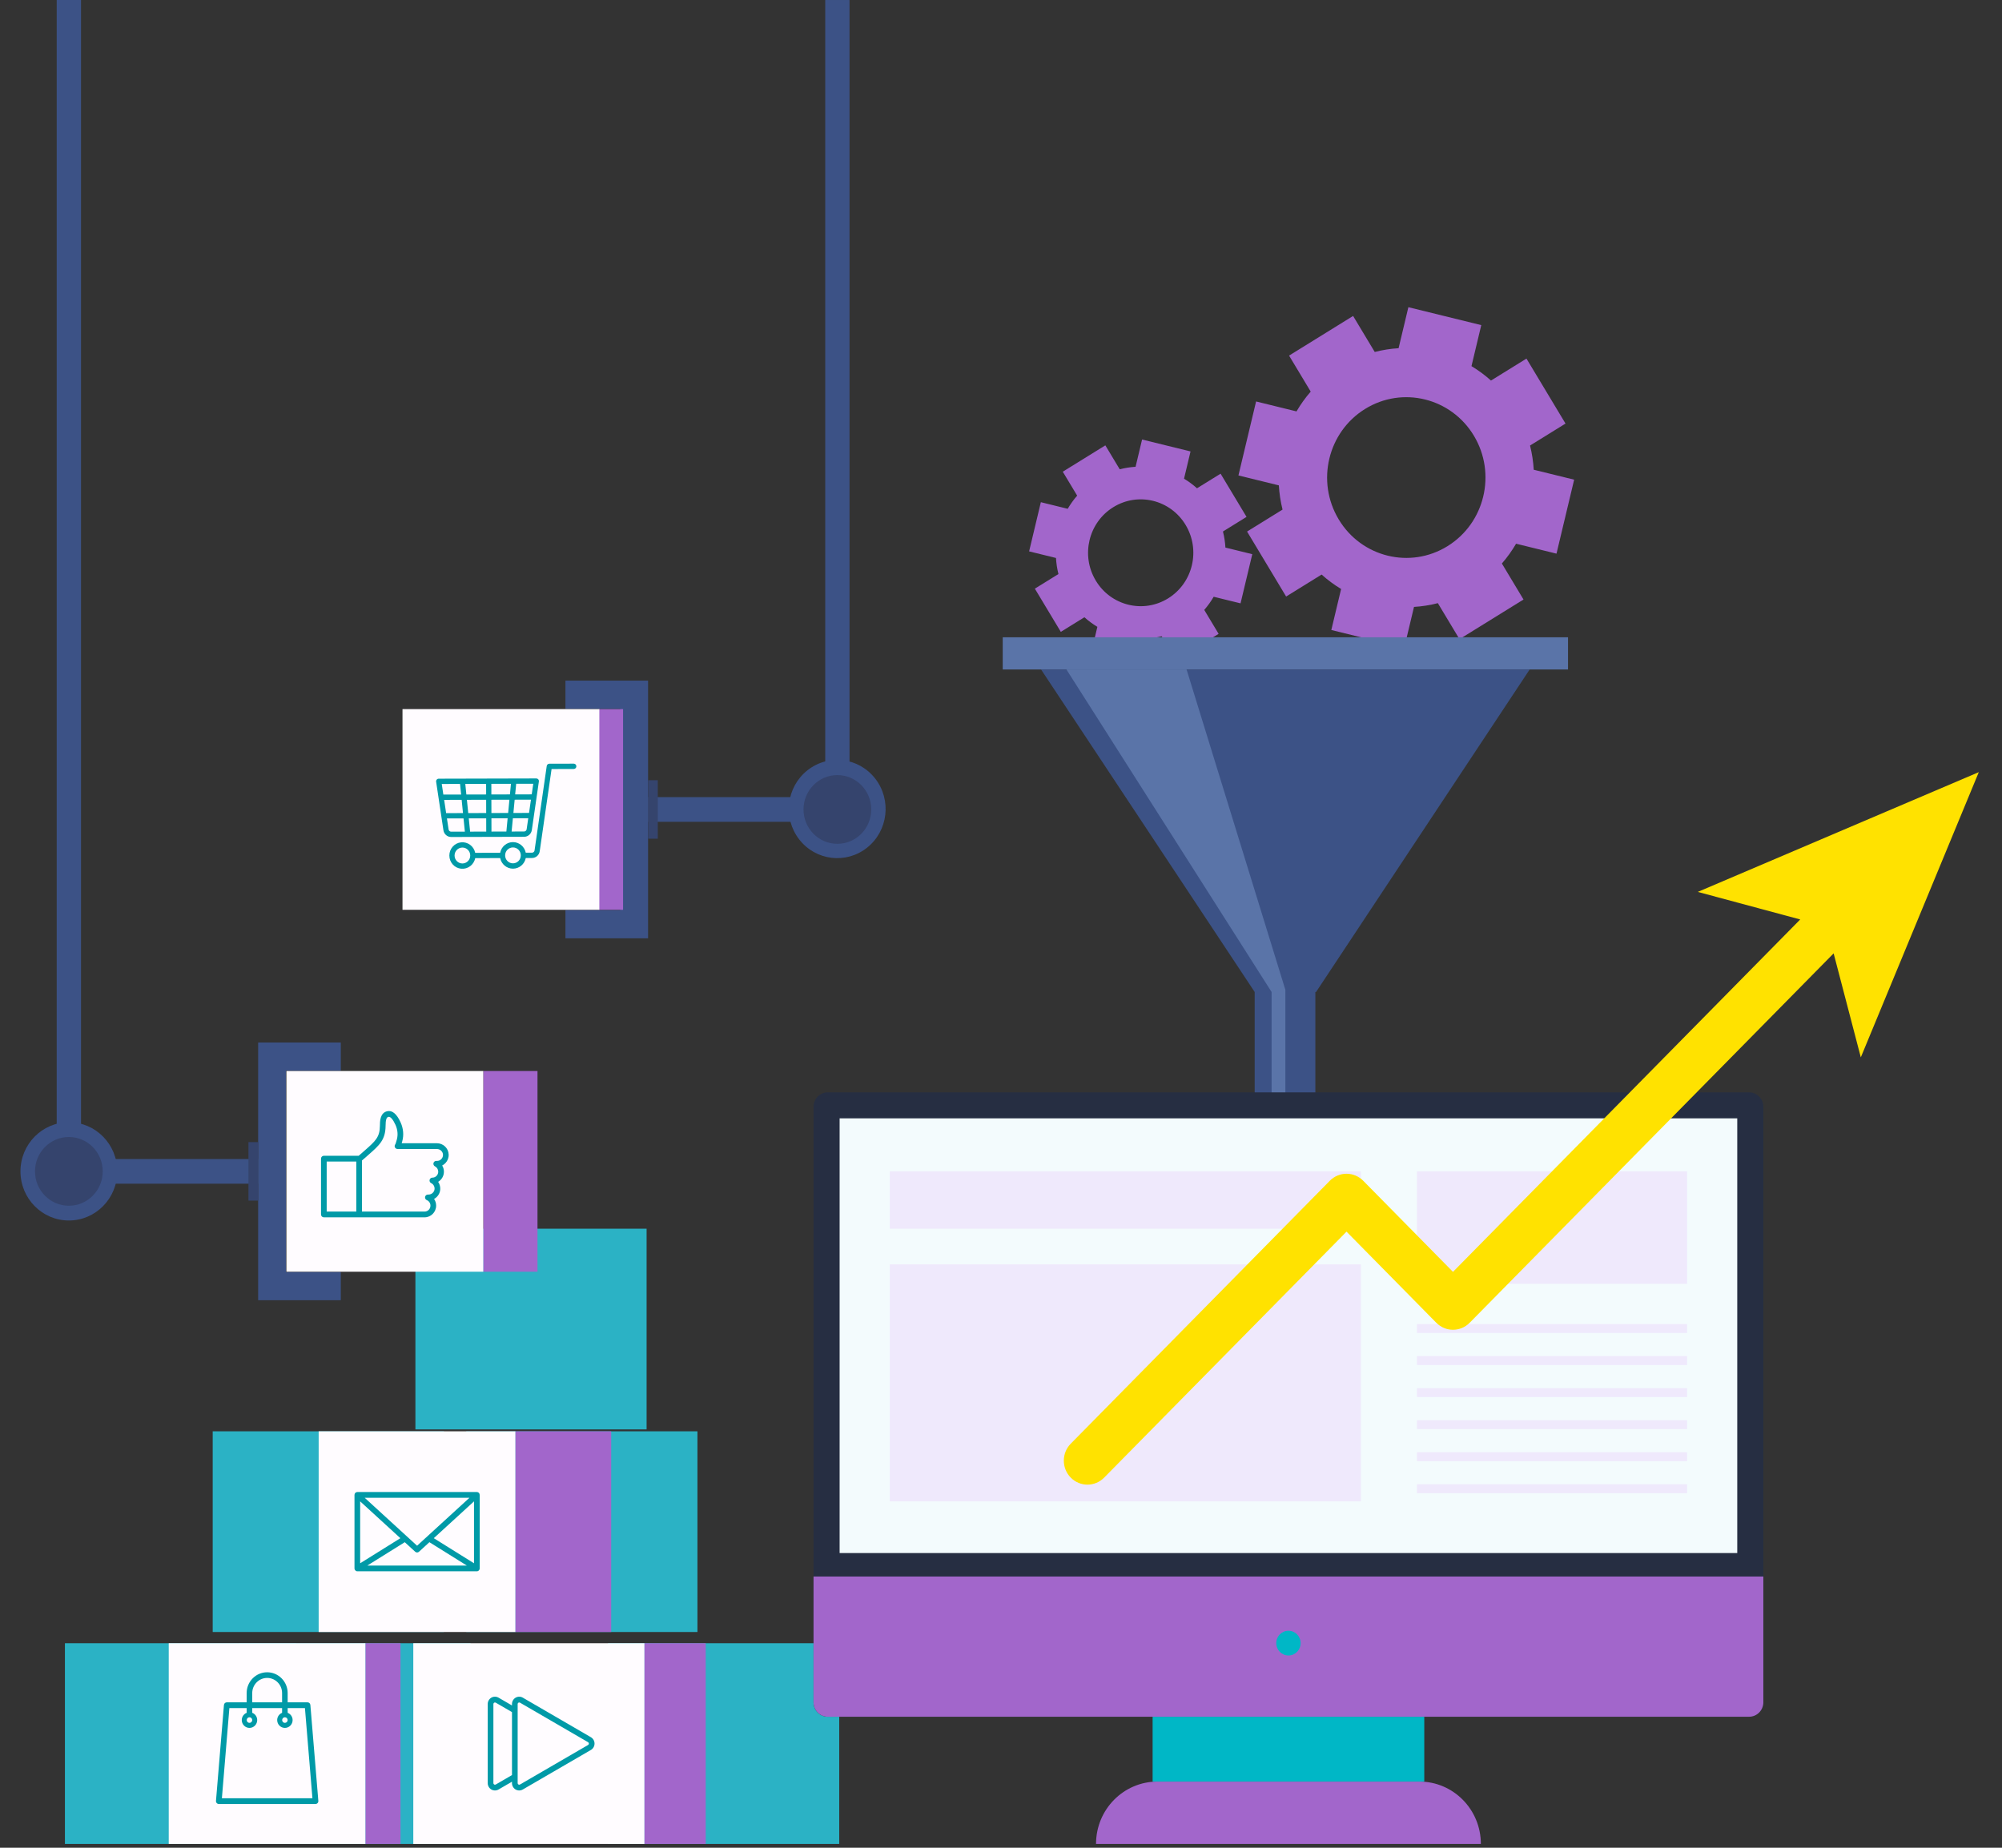 <?xml version="1.0" encoding="UTF-8" standalone="no"?>
<!-- Generator: Adobe Illustrator 27.5.0, SVG Export Plug-In . SVG Version: 6.00 Build 0)  -->

<svg
   version="1.1"
   x="0px"
   y="0px"
   viewBox="0 0 650 600"
   xml:space="preserve"
   id="svg85"
   sodipodi:docname="conversion pathoOptimization.svg"
   width="650"
   height="600"
   inkscape:version="1.3.2 (091e20e, 2023-11-25, custom)"
   xmlns:inkscape="http://www.inkscape.org/namespaces/inkscape"
   xmlns:sodipodi="http://sodipodi.sourceforge.net/DTD/sodipodi-0.dtd"
   xmlns="http://www.w3.org/2000/svg"
   xmlns:svg="http://www.w3.org/2000/svg"><rect x="0" y="0" width="650" height="600" fill="#333333" stroke="none"/><defs
   id="defs85">
	
	
	
	
	
	
	
		
	
	
	
	
	

	
	

		
		
		
	
			
		
		
		
		
		
		
		
		
		
		
		
	
		
		
	</defs><sodipodi:namedview
   id="namedview85"
   pagecolor="#ffffff"
   bordercolor="#000000"
   borderopacity="0.25"
   inkscape:showpageshadow="2"
   inkscape:pageopacity="0.0"
   inkscape:pagecheckerboard="0"
   inkscape:deskcolor="#d1d1d1"
   inkscape:zoom="0.787"
   inkscape:cx="266.20076"
   inkscape:cy="276.36595"
   inkscape:window-width="1920"
   inkscape:window-height="1001"
   inkscape:window-x="-9"
   inkscape:window-y="-9"
   inkscape:window-maximized="1"
   inkscape:current-layer="svg85" />

<g
   id="g85"
   transform="matrix(1.795,0,0,1.822,-30.425,8.0483422e-5)"><rect
     x="126.93"
     y="292.859"
     style="fill:#2bb2c5"
     width="41.819"
     height="35.77"
     id="rect3" /><rect
     x="28.693"
     y="292.859"
     style="fill:#2bb2c5"
     width="41.819"
     height="35.77"
     id="rect4" /><rect
     x="101.282"
     y="255.088"
     style="fill:#2bb2c5"
     width="41.819"
     height="35.77"
     id="rect5" /><rect
     x="92.087"
     y="218.979"
     style="fill:#2bb2c5"
     width="41.819"
     height="35.77"
     id="rect6" /><rect
     x="55.423"
     y="255.088"
     style="fill:#2bb2c5"
     width="41.819"
     height="35.77"
     id="rect7" /><rect
     x="60.248"
     y="292.859"
     style="fill:#2bb2c5"
     width="41.819"
     height="35.77"
     id="rect8" /><g
     id="g10">
			<rect
   x="74.589"
   y="255.088"
   style="fill:#fffcff"
   width="35.605"
   height="35.77"
   id="rect9" />
			<rect
   x="110.193"
   y="255.088"
   style="fill:#a266cb;fill-opacity:1"
   width="17.308"
   height="35.77"
   id="rect10" />
			<path
   style="fill:#009aa7"
   d="m 103.715,266.422 c 0,-0.058 -0.015,-0.111 -0.033,-0.163 -0.002,-0.007 0.001,-0.014 -0.001,-0.021 -10e-4,-0.003 -0.003,-0.005 -0.004,-0.008 -0.005,-0.013 -0.014,-0.023 -0.02,-0.036 -0.021,-0.043 -0.047,-0.082 -0.078,-0.116 -0.013,-0.014 -0.026,-0.025 -0.04,-0.038 -0.033,-0.029 -0.068,-0.052 -0.106,-0.072 -0.016,-0.008 -0.031,-0.017 -0.049,-0.024 -0.057,-0.022 -0.117,-0.036 -0.181,-0.036 H 81.581 c -0.063,0 -0.123,0.015 -0.181,0.036 -0.017,0.007 -0.032,0.015 -0.049,0.024 -0.039,0.02 -0.074,0.043 -0.106,0.072 -0.014,0.012 -0.028,0.024 -0.04,0.038 -0.031,0.034 -0.057,0.073 -0.078,0.116 -0.006,0.012 -0.015,0.023 -0.02,0.036 -0.001,0.003 -0.003,0.005 -0.004,0.008 -0.003,0.007 0.001,0.014 -10e-4,0.021 -0.018,0.052 -0.033,0.105 -0.033,0.163 v 13.104 c 0,0.086 0.026,0.163 0.064,0.234 0.011,0.021 0.024,0.037 0.037,0.056 0.036,0.051 0.079,0.093 0.131,0.128 0.012,0.008 0.018,0.023 0.031,0.03 0.007,0.004 0.015,0.002 0.023,0.006 0.069,0.035 0.145,0.059 0.228,0.059 h 21.621 c 0.083,0 0.159,-0.024 0.228,-0.059 0.007,-0.004 0.016,-0.002 0.023,-0.006 0.013,-0.007 0.019,-0.022 0.031,-0.03 0.052,-0.035 0.095,-0.077 0.131,-0.128 0.013,-0.019 0.027,-0.035 0.037,-0.056 0.037,-0.071 0.063,-0.148 0.063,-0.234 v -13.104 z m -21.621,1.153 7.277,6.562 -7.277,4.472 z m 8.07,7.277 1.884,1.699 c 0.098,0.089 0.22,0.132 0.344,0.132 0.124,0 0.246,-0.043 0.343,-0.132 l 1.884,-1.699 6.77,4.161 H 83.393 Z m 5.248,-0.715 7.276,-6.562 v 11.034 z m 6.455,-7.203 -9.476,8.546 -9.476,-8.546 z"
   id="path10" />
		</g><g
     id="g12">
			<rect
   x="47.471"
   y="292.858"
   style="fill:#fffcff"
   width="35.605"
   height="35.77"
   id="rect11" />
			<rect
   x="83.075"
   y="292.858"
   style="fill:#a266cb;fill-opacity:1"
   width="6.318"
   height="35.77"
   id="rect12" />
		</g><g
     id="g14">
			<rect
   x="91.707"
   y="292.859"
   style="fill:#fffcff"
   width="41.819"
   height="35.77"
   id="rect13" />
			<rect
   x="133.527"
   y="292.859"
   style="fill:#a266cb;fill-opacity:1"
   width="11.073"
   height="35.77"
   id="rect14" />
			<path
   style="fill:#009aa7"
   d="m 123.831,309.608 -12.315,-7.048 c -0.405,-0.232 -0.905,-0.231 -1.309,0.003 -0.402,0.234 -0.651,0.668 -0.651,1.132 v 0.255 l -2.429,-1.39 c -0.405,-0.232 -0.905,-0.231 -1.309,0.003 -0.402,0.234 -0.651,0.668 -0.651,1.132 v 14.095 c 0,0.464 0.25,0.898 0.652,1.133 0.199,0.115 0.426,0.175 0.657,0.175 0.228,0 0.453,-0.059 0.65,-0.173 l 2.43,-1.39 v 0.255 c 0,0.464 0.25,0.898 0.652,1.133 0.199,0.115 0.426,0.175 0.657,0.175 0.229,0 0.454,-0.059 0.65,-0.173 l 12.316,-7.047 c 0.406,-0.233 0.658,-0.668 0.658,-1.136 0,-0.468 -0.252,-0.902 -0.658,-1.134 z m -17.214,8.429 c -0.088,0.049 -0.199,0.048 -0.281,0 -0.088,-0.051 -0.142,-0.145 -0.142,-0.245 v -14.095 c 0,-0.1 0.054,-0.195 0.141,-0.245 0.044,-0.026 0.093,-0.038 0.142,-0.038 0.049,0 0.098,0.013 0.142,0.038 l 2.939,1.682 v 11.222 z m 16.705,-7.047 -12.317,7.047 c -0.086,0.049 -0.198,0.048 -0.28,0 -0.088,-0.051 -0.142,-0.145 -0.142,-0.245 v -14.095 c 0,-0.1 0.054,-0.195 0.141,-0.245 0.044,-0.026 0.093,-0.038 0.142,-0.038 0.049,0 0.098,0.013 0.142,0.038 l 12.316,7.048 c 0,0 0,10e-4 0.001,10e-4 0.087,0.049 0.141,0.144 0.141,0.245 -0.002,0.1 -0.057,0.194 -0.144,0.244 z"
   id="path14" />
		</g><path
     style="fill:#009aa7"
     d="m 73.089,303.861 c -0.022,-0.266 -0.244,-0.469 -0.511,-0.469 h -3.596 v -1.65 c 0,-2.045 -1.664,-3.708 -3.709,-3.708 -2.045,0 -3.709,1.663 -3.709,3.708 v 1.65 h -3.596 c -0.267,0 -0.489,0.204 -0.511,0.469 l -1.44,17.092 c -0.012,0.144 0.036,0.285 0.133,0.391 0.097,0.105 0.234,0.165 0.378,0.165 h 17.491 c 0.144,0 0.281,-0.06 0.378,-0.165 0.097,-0.106 0.145,-0.247 0.133,-0.391 z m -11.511,2.691 c 0,-0.274 0.223,-0.498 0.498,-0.498 0.274,0 0.497,0.224 0.497,0.498 0,0.274 -0.223,0.497 -0.497,0.497 -0.274,0.001 -0.498,-0.223 -0.498,-0.497 z m 6.406,0 c 0,-0.274 0.223,-0.498 0.497,-0.498 0.274,0 0.497,0.224 0.497,0.498 0,0.274 -0.223,0.497 -0.497,0.497 -0.274,0.001 -0.497,-0.223 -0.497,-0.497 z m -5.411,-4.809 c 0,-1.489 1.211,-2.702 2.7,-2.702 1.489,0 2.7,1.212 2.7,2.702 v 1.65 h -5.4 z m -5.488,18.741 1.354,-16.066 h 3.125 v 0.842 c -0.531,0.21 -0.884,0.722 -0.884,1.292 0,0.77 0.626,1.395 1.396,1.395 0.769,0 1.395,-0.625 1.395,-1.395 0,-0.577 -0.359,-1.09 -0.898,-1.297 v -0.837 h 5.4 v 0.842 c -0.533,0.21 -0.888,0.722 -0.888,1.293 0,0.77 0.626,1.395 1.395,1.395 0.77,0 1.396,-0.625 1.396,-1.395 0,-0.574 -0.357,-1.088 -0.895,-1.296 v -0.838 h 3.125 l 1.354,16.066 H 57.085 Z"
     id="path15" /><g
     id="g20">
		<g
   id="g18">
			
				<rect
   x="-74.49"
   y="101.699"
   transform="rotate(90,29.406,103.896)"
   style="fill:#3c5286"
   width="207.791"
   height="4.393"
   id="rect15" />
			<g
   id="g17">
				
					<rect
   x="29.406"
   y="206.565"
   transform="rotate(180,46.525,208.762)"
   style="fill:#3c5286"
   width="34.239"
   height="4.393"
   id="rect16" />
				<circle
   style="fill:#3c5286"
   cx="29.406"
   cy="208.762"
   r="8.755"
   id="circle16" />
				<path
   style="fill:#35446d"
   d="m 23.28,208.762 c 0,-3.383 2.742,-6.126 6.125,-6.126 3.383,0 6.126,2.742 6.126,6.126 0,3.383 -2.743,6.126 -6.126,6.126 -3.382,-0.001 -6.125,-2.743 -6.125,-6.126 z"
   id="path16" />
				<polygon
   style="fill:#3c5286"
   points="78.594,226.695 78.594,231.725 63.644,231.725 63.644,185.798 78.594,185.798 78.594,190.828 68.674,190.828 68.674,226.695 "
   id="polygon16" />
				
					<rect
   x="61.889"
   y="203.549"
   transform="rotate(180,62.767,208.762)"
   style="fill:#35446d"
   width="1.755"
   height="10.426"
   id="rect17" />
			</g>
		</g>
		<g
   id="g19">
			<rect
   x="104.361"
   y="190.877"
   style="fill:#a266cb;fill-opacity:1"
   width="9.811"
   height="35.77"
   id="rect18" />
			<rect
   x="68.756"
   y="190.877"
   style="fill:#fffcff"
   width="35.605"
   height="35.77"
   id="rect19" />
			<path
   style="fill:#009aa7"
   d="m 95.973,203.75 -6.365,-0.001 c 0.035,-0.121 0.072,-0.253 0.112,-0.396 0.294,-1.063 0.187,-2.235 -0.302,-3.302 -0.714,-1.559 -1.547,-2.232 -2.469,-1.999 -1.269,0.317 -1.277,1.804 -1.282,2.6 -0.023,2.027 -0.819,2.717 -2.742,4.386 l -0.467,0.407 c -0.259,0.226 -0.476,0.409 -0.63,0.537 h -6.301 c -0.283,0 -0.513,0.23 -0.513,0.513 v 9.946 c 0,0.283 0.23,0.513 0.513,0.513 h 6.383 11.84 c 1.151,0 2.087,-0.936 2.087,-2.086 0,-0.438 -0.135,-0.852 -0.373,-1.193 0.636,-0.336 1.078,-0.978 1.115,-1.732 0.024,-0.476 -0.117,-0.938 -0.379,-1.315 0.624,-0.361 1.044,-1.036 1.044,-1.807 0,-0.401 -0.112,-0.781 -0.315,-1.105 0.22,-0.107 0.422,-0.254 0.598,-0.438 0.398,-0.417 0.602,-0.963 0.575,-1.54 0,-0.001 0,-0.001 0,-0.001 -0.054,-1.115 -0.989,-1.987 -2.129,-1.987 z m -19.933,3.258 h 5.357 v 8.921 H 76.04 Z m 20.744,-0.44 c -0.202,0.212 -0.474,0.329 -0.766,0.329 h -0.164 c -0.238,0 -0.445,0.164 -0.499,0.396 -0.055,0.232 0.058,0.471 0.271,0.577 0.366,0.18 0.592,0.545 0.592,0.95 0,0.585 -0.476,1.062 -1.061,1.062 -0.241,0 -0.449,0.167 -0.501,0.402 -0.052,0.235 0.067,0.475 0.286,0.576 0.389,0.18 0.635,0.594 0.613,1.031 -0.028,0.554 -0.522,1.006 -1.102,1.006 H 94.34 c -0.245,0 -0.456,0.174 -0.503,0.414 -0.047,0.241 0.083,0.482 0.311,0.574 0.402,0.164 0.662,0.549 0.662,0.983 0,0.585 -0.476,1.061 -1.061,1.061 H 82.422 v -9.106 c 0.16,-0.133 0.41,-0.341 0.711,-0.604 l 0.465,-0.405 c 1.978,-1.716 3.067,-2.661 3.096,-5.152 0.006,-1.072 0.148,-1.524 0.505,-1.614 0.355,-0.091 0.829,0.432 1.287,1.431 0.389,0.847 0.476,1.771 0.244,2.609 -0.13,0.472 -0.219,0.723 -0.261,0.823 -0.087,0.092 -0.14,0.215 -0.14,0.352 0,0.283 0.23,0.513 0.513,0.513 l 7.132,10e-4 c 0.582,0 1.077,0.452 1.104,1.008 0.012,0.293 -0.092,0.572 -0.294,0.783 z"
   id="path19" />
		</g>
	</g><g
     id="g28">
		<g
   id="g23">
			
				<rect
   x="96.767"
   y="69.449"
   transform="rotate(90,168.412,71.646)"
   style="fill:#3c5286"
   width="143.291"
   height="4.393"
   id="rect20" />
			<g
   id="g22">
				<rect
   x="134.173"
   y="142.066"
   style="fill:#3c5286"
   width="34.239"
   height="4.393"
   id="rect21" />
				
					<circle
   transform="matrix(0.786,-0.618,0.618,0.786,-53.141,134.873)"
   style="fill:#3c5286"
   cx="168.412"
   cy="144.262"
   id="ellipse21"
   r="8.755" />
				<path
   style="fill:#35446d"
   d="m 174.538,144.262 c 0,-3.383 -2.742,-6.126 -6.125,-6.126 -3.383,0 -6.126,2.743 -6.126,6.126 0,3.383 2.743,6.126 6.126,6.126 3.382,-0.001 6.125,-2.743 6.125,-6.126 z"
   id="path21" />
				<polygon
   style="fill:#3c5286"
   points="119.224,162.196 119.224,167.225 134.173,167.225 134.173,121.299 119.224,121.299 119.224,126.328 129.144,126.328 129.144,162.196 "
   id="polygon21" />
				<rect
   x="134.173"
   y="139.049"
   style="fill:#35446d"
   width="1.756"
   height="10.427"
   id="rect22" />
			</g>
		</g>
		<g
   id="g27">
			<rect
   x="125.276"
   y="126.377"
   style="fill:#a266cb;fill-opacity:1"
   width="4.375"
   height="35.77"
   id="rect23" />
			<rect
   x="89.753"
   y="126.377"
   style="fill:#fffcff"
   width="35.605"
   height="35.77"
   id="rect24" />
			<g
   id="g26">
				<g
   id="g25">
					<path
   style="fill:#009aa7"
   d="m 120.73,137.046 c 0.261,-0.001 0.472,-0.213 0.472,-0.474 -0.001,-0.261 -0.213,-0.472 -0.474,-0.471 l -4.419,0.011 c -0.233,0.001 -0.431,0.172 -0.466,0.403 l -2.203,15.049 c -0.035,0.231 -0.233,0.402 -0.466,0.403 l -1.125,0.003 c -0.226,-1.101 -1.196,-1.89 -2.32,-1.887 -1.124,0.003 -2.09,0.797 -2.311,1.899 l -4.514,0.011 c -0.246,-1.188 -1.351,-1.997 -2.557,-1.872 -1.207,0.125 -2.122,1.143 -2.119,2.356 0.003,1.213 0.924,2.227 2.131,2.345 1.207,0.119 2.308,-0.696 2.548,-1.884 l 4.514,-0.011 c 0.226,1.101 1.197,1.889 2.32,1.887 1.124,-0.003 2.09,-0.796 2.311,-1.898 l 1.125,-0.003 c 0.702,0.002 1.298,-0.514 1.398,-1.209 l 2.144,-14.647 z m -20.137,16.842 c -0.783,0.002 -1.419,-0.631 -1.421,-1.414 -0.002,-0.783 0.631,-1.419 1.414,-1.421 0.783,-0.002 1.419,0.631 1.421,1.414 0.002,0.782 -0.631,1.419 -1.414,1.421 z m 9.144,-0.023 c -0.783,0.002 -1.419,-0.631 -1.421,-1.414 -0.002,-0.783 0.631,-1.419 1.414,-1.421 0.783,-0.002 1.419,0.631 1.421,1.414 0.003,0.783 -0.631,1.419 -1.414,1.421 z m 0,0"
   id="path24" />
					<path
   style="fill:#009aa7"
   d="M 116.234,133.762"
   id="path25" />
				</g>
				<path
   style="fill:#009aa7"
   d="m 111.747,149.135 c 0.703,0.001 1.3,-0.515 1.4,-1.211 l 1.275,-8.65 c 0.02,-0.136 -0.021,-0.274 -0.111,-0.377 -0.09,-0.104 -0.221,-0.163 -0.358,-0.163 l -17.65,0.044 c -0.137,0 -0.268,0.061 -0.357,0.165 -0.09,0.104 -0.129,0.242 -0.108,0.379 l 1.318,8.644 c 0.104,0.695 0.703,1.208 1.406,1.203 z m -14.461,-6.58 3.166,-0.008 0.242,2.362 -3.048,0.008 z m 4.116,-0.01 3.482,-0.009 0.006,2.363 -3.247,0.008 z m 11.238,2.335 -2.828,0.007 0.23,-2.363 2.947,-0.007 z m -3.778,0.009 -3.027,0.008 -0.006,-2.363 3.263,-0.008 z m -0.092,0.945 -0.23,2.363 -2.696,0.007 -0.006,-2.363 z m -2.943,-4.245 -0.005,-1.89 3.547,-0.009 -0.184,1.891 z m -0.945,0.002 -3.577,0.009 -0.194,-1.89 3.766,-0.009 z m 0.01,4.253 0.006,2.363 -2.916,0.007 -0.242,-2.362 z m 6.85,2.345 -2.254,0.006 0.23,-2.363 2.781,-0.007 -0.289,1.961 c -0.034,0.231 -0.233,0.403 -0.467,0.404 h -10e-4 z m 1.384,-6.618 -2.994,0.007 0.184,-1.891 3.088,-0.008 z m -12.965,-1.859 0.194,1.89 -3.214,0.008 -0.288,-1.89 z m -2.072,8.109 -0.299,-1.96 3.001,-0.008 0.242,2.362 -2.475,0.006 c -0.234,0.002 -0.434,-0.169 -0.469,-0.4 z m 0,0"
   id="path26" />
			</g>
		</g>
	</g><path
     style="fill:#a266cb;fill-opacity:1"
     d="m 300.117,75.489 -7.064,-11.581 -6.418,3.915 c -1.1,-0.976 -2.284,-1.832 -3.528,-2.57 l 1.771,-7.31 -13.184,-3.194 -1.771,7.31 c -1.444,0.086 -2.888,0.306 -4.313,0.67 l -3.915,-6.418 -11.581,7.064 3.915,6.418 c -0.976,1.101 -1.832,2.284 -2.57,3.528 l -7.31,-1.771 -3.194,13.184 7.31,1.771 c 0.086,1.444 0.306,2.888 0.67,4.313 l -6.418,3.915 7.064,11.581 6.418,-3.915 c 1.101,0.976 2.283,1.832 3.528,2.57 l -1.771,7.31 13.184,3.194 1.771,-7.31 c 1.444,-0.086 2.888,-0.306 4.313,-0.67 l 3.915,6.418 11.581,-7.064 -3.915,-6.418 c 0.976,-1.101 1.832,-2.284 2.57,-3.528 l 7.31,1.771 3.194,-13.184 -7.31,-1.771 c -0.086,-1.444 -0.306,-2.888 -0.67,-4.313 z m -21.343,21.847 c -6.752,4.118 -15.564,1.983 -19.683,-4.769 -4.118,-6.752 -1.983,-15.564 4.769,-19.683 6.752,-4.118 15.564,-1.983 19.683,4.769 4.118,6.753 1.983,15.565 -4.769,19.683 z"
     id="path42" /><g
     id="g44">
			<path
   style="fill:#a266cb;fill-opacity:1"
   d="m 242.422,92.12 -4.696,-7.699 -4.266,2.602 c -0.732,-0.649 -1.518,-1.218 -2.345,-1.708 l 1.177,-4.86 -8.764,-2.123 -1.177,4.86 c -0.96,0.057 -1.92,0.204 -2.867,0.446 l -2.602,-4.266 -7.699,4.696 2.602,4.266 c -0.649,0.732 -1.218,1.518 -1.708,2.345 l -4.86,-1.177 -2.123,8.764 4.859,1.177 c 0.057,0.96 0.204,1.92 0.446,2.867 l -4.266,2.602 4.696,7.699 4.266,-2.602 c 0.732,0.649 1.518,1.218 2.345,1.708 l -1.177,4.86 8.764,2.123 1.177,-4.859 c 0.96,-0.057 1.92,-0.204 2.867,-0.446 l 2.602,4.266 7.699,-4.696 -2.602,-4.266 c 0.649,-0.731 1.218,-1.518 1.708,-2.345 l 4.859,1.177 2.123,-8.764 -4.859,-1.177 c -0.057,-0.96 -0.204,-1.92 -0.446,-2.867 z m -14.188,14.523 c -4.489,2.738 -10.347,1.319 -13.084,-3.17 -2.738,-4.489 -1.319,-10.347 3.17,-13.084 4.488,-2.738 10.347,-1.319 13.084,3.17 2.738,4.488 1.319,10.346 -3.17,13.084 z"
   id="path43" />
		</g><g
     id="g45">
			<rect
   x="198.321"
   y="113.577"
   style="fill:#5a74a8"
   width="102.248"
   height="5.738"
   id="rect44" />
			<polygon
   style="fill:#3c5286"
   points="243.893,214.438 254.87,214.438 254.87,176.794 254.996,176.794 293.635,119.314 205.254,119.314 243.893,176.794 "
   id="polygon44" />
			<polygon
   style="fill:#5a74a8"
   points="231.575,119.314 209.842,119.314 246.953,176.794 246.953,214.438 249.445,214.438 249.445,176.414 "
   id="polygon45" />
		</g><g
     id="g65">
			<path
   style="fill:#262e42"
   d="M 333.324,305.96 H 166.676 c -1.423,0 -2.576,-1.153 -2.576,-2.576 V 197.256 c 0,-1.423 1.153,-2.576 2.576,-2.576 h 166.648 c 1.423,0 2.576,1.153 2.576,2.576 v 106.128 c 0,1.422 -1.153,2.576 -2.576,2.576 z"
   id="path62" />
			<rect
   x="225.433"
   y="305.96"
   style="fill:#00b7c6"
   width="49.135"
   height="11.556"
   id="rect62" />
			<path
   style="fill:#a266cb;fill-opacity:1"
   d="m 284.804,328.629 h -69.607 v 0 c 0,-6.138 4.976,-11.114 11.114,-11.114 h 47.38 c 6.137,0 11.113,4.976 11.113,11.114 z"
   id="path63" />
			<path
   style="fill:#a266cb;fill-opacity:1"
   d="m 164.1,280.971 v 22.412 c 0,1.423 1.153,2.576 2.576,2.576 h 166.648 c 1.423,0 2.576,-1.153 2.576,-2.576 v -22.412 z"
   id="path64" />
			<rect
   x="168.819"
   y="199.312"
   style="fill:#f3fbfd"
   width="162.362"
   height="77.474"
   id="rect64" />
			<path
   style="fill:#00b7c6"
   d="m 252.205,292.837 c 0,1.218 -0.987,2.205 -2.205,2.205 -1.218,0 -2.205,-0.987 -2.205,-2.205 0,-1.218 0.987,-2.205 2.205,-2.205 1.218,0 2.205,0.987 2.205,2.205 z"
   id="path65" />
		</g><g
     id="g73"
     style="fill:#efe9fc;fill-opacity:1">
			<rect
   x="177.89"
   y="208.762"
   style="fill:#efe9fc;fill-opacity:1"
   width="85.219"
   height="10.217"
   id="rect65" />
			<g
   id="g71"
   style="fill:#efe9fc;fill-opacity:1">
				<rect
   x="273.247"
   y="235.979"
   style="fill:#efe9fc;fill-opacity:1"
   width="48.863"
   height="1.586"
   id="rect66" />
				<rect
   x="273.247"
   y="241.69"
   style="fill:#efe9fc;fill-opacity:1"
   width="48.863"
   height="1.586"
   id="rect67" />
				<rect
   x="273.247"
   y="247.401"
   style="fill:#efe9fc;fill-opacity:1"
   width="48.863"
   height="1.586"
   id="rect68" />
				<rect
   x="273.247"
   y="253.111"
   style="fill:#efe9fc;fill-opacity:1"
   width="48.863"
   height="1.586"
   id="rect69" />
				<rect
   x="273.247"
   y="258.822"
   style="fill:#efe9fc;fill-opacity:1"
   width="48.863"
   height="1.586"
   id="rect70" />
				<rect
   x="273.247"
   y="264.532"
   style="fill:#efe9fc;fill-opacity:1"
   width="48.863"
   height="1.586"
   id="rect71" />
			</g>
			<rect
   x="177.89"
   y="225.339"
   style="fill:#efe9fc;fill-opacity:1"
   width="85.219"
   height="42.236"
   id="rect72" />
			<rect
   x="273.247"
   y="208.762"
   style="fill:#efe9fc;fill-opacity:1"
   width="48.863"
   height="20.041"
   id="rect73" />
		</g><path
     style="fill:#ffe200"
     d="m 374.87,137.612 -50.827,21.344 18.526,4.912 -62.806,62.805 -16.236,-16.235 c -0.801,-0.802 -1.888,-1.252 -3.022,-1.252 -1.134,0 -2.221,0.45 -3.022,1.252 l -46.86,46.86 c -1.669,1.669 -1.669,4.375 0,6.044 0.835,0.835 1.928,1.252 3.022,1.252 1.094,0 2.188,-0.418 3.023,-1.252 l 43.837,-43.837 16.236,16.235 c 1.668,1.67 4.376,1.67 6.044,0 l 65.829,-65.829 4.915,18.531 z"
     id="path74" /></g>

</svg>
